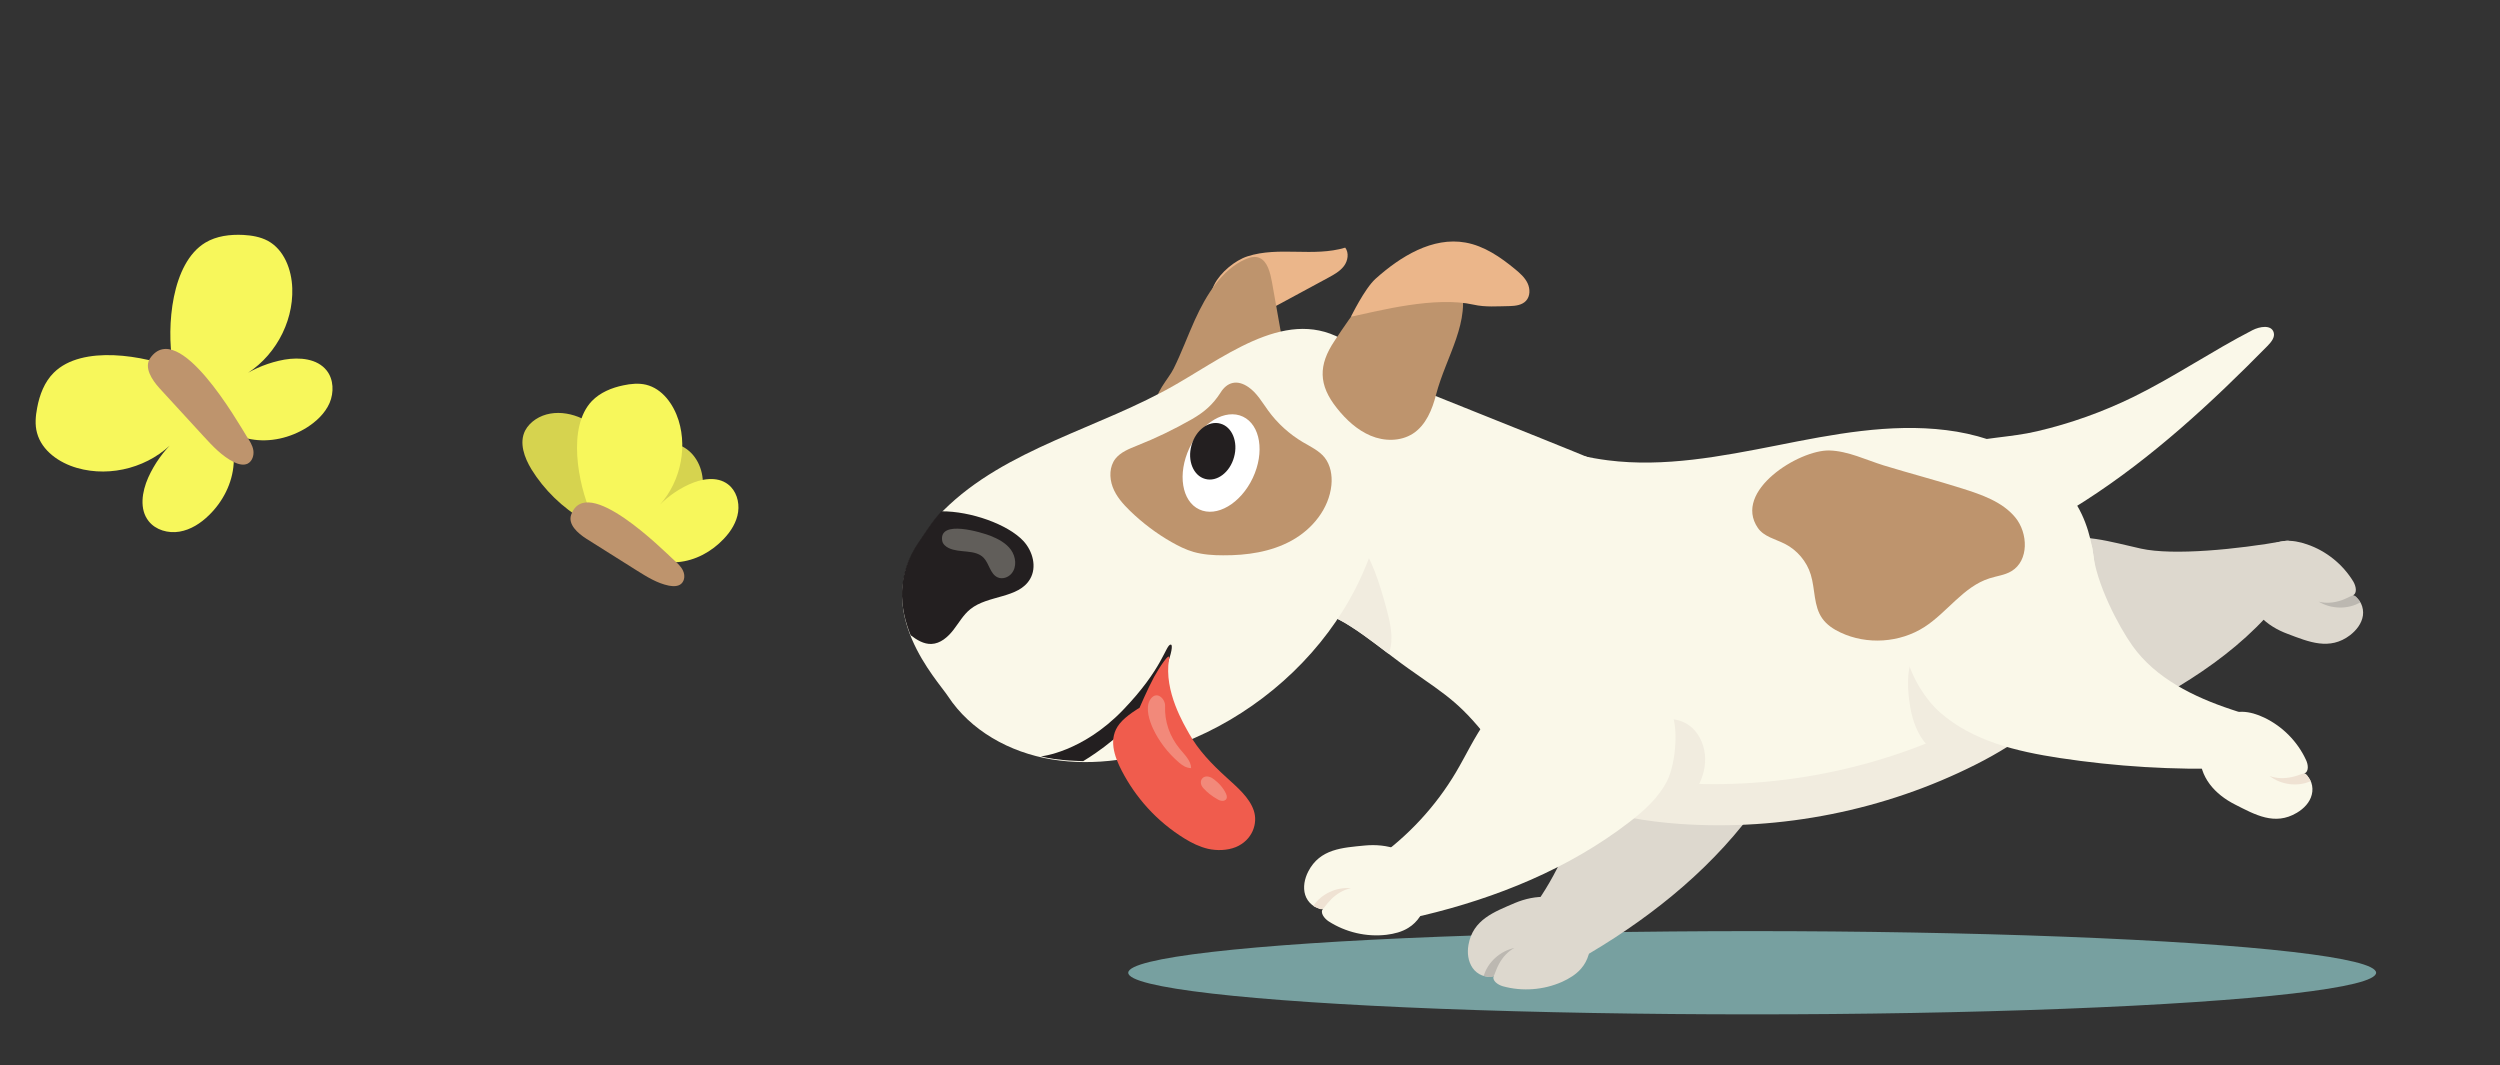 <?xml version="1.0" encoding="utf-8"?>
<!-- Generator: Adobe Illustrator 22.0.1, SVG Export Plug-In . SVG Version: 6.00 Build 0)  -->
<svg version="1.1" id="Calque_1" xmlns="http://www.w3.org/2000/svg" xmlns:xlink="http://www.w3.org/1999/xlink" x="0px" y="0px"
	 viewBox="0 0 1573.9 670.7" style="enable-background:new 0 0 1573.9 670.7;" xml:space="preserve">
<rect x="0" y="0" width="1573.9" height="670.7" fill="#333333" stroke="none"/>
<style type="text/css">
	.st0{fill:#D6D34F;}
	.st1{fill:#F7F75B;}
	.st2{fill:#BE946D;}
	.st3{fill:#77A0A0;}
	.st4{fill:#FAF8E9;}
	.st5{fill:#F1ECDF;}
	.st6{fill:#DDD8CE;}
	.st7{fill:#BCB8B1;}
	.st8{fill:#EBB68A;}
	.st9{fill:#EFE2D3;}
	.st10{fill:#231F20;}
	.st11{fill:#FFFFFF;}
	.st12{opacity:0.29;fill:#FAF8E9;}
	.st13{fill:#F05C4D;}
</style>
<path class="st0" d="M334.6,295.5c-4.5-7.4-7.9-16.7-4-24.4c1.5-2.9,3.9-5.3,6.6-7.1c11.4-7.5,27.5-3.8,37.9,5
	c10.4,8.9,16.3,21.8,21.4,34.6c2-7.7,4.3-16,10.6-21c7.6-6.1,19.5-5,26.8,1.4c7.3,6.4,10,17.1,8,26.6c-2,9.5-8.3,17.7-16.2,23.4
	c-4.3,3.1-9.1,5.6-14.3,6.6c-14.8,3-31.3-6.2-44-13.3C354.3,319.9,342.4,308.2,334.6,295.5z"/>
<path class="st1" d="M372.6,252.5c5.2-5.4,12.5-8.4,19.8-9.9c4.7-1,9.6-1.5,14.3-0.4c10.3,2.5,17.3,12.3,20.5,22.4
	c6,19.3,0.2,41.8-14.4,55.9c5.8-6.5,12.9-11.8,20.7-15.4c7.9-3.7,17.9-5.5,24.8-0.2c5.2,3.9,7.3,11,6.4,17.4
	c-0.9,6.4-4.5,12.2-9,16.9c-7.6,8.1-18,13.8-29.1,14.7c-19.9,1.6-46.3-11.9-54.5-30.6C363.9,304.4,357,268.9,372.6,252.5z"/>
<path class="st2" d="M359.6,324c-2.2,6.1,4.1,11.7,9.6,15.2c10.5,6.6,21.1,13.3,31.6,19.9c6.4,4,12.9,8.1,20.3,9.6
	c2.7,0.5,5.8,0.6,7.8-1.2c2.2-2,2.4-5.5,1.1-8.2c-1.2-2.7-3.5-4.7-5.7-6.7C417.8,346.7,369.2,297.7,359.6,324z"/>
<g>
	<path class="st1" d="M129.2,152.8c7.1-4.3,15.7-5.3,24-4.9c5.3,0.3,10.7,1.2,15.4,3.7c10.3,5.6,15,18.1,15.4,29.8
		c0.8,22.4-11.9,44.7-31.5,55.5c8-5.2,17.1-8.8,26.6-10.5c9.5-1.6,20.6-0.7,26.6,6.9c4.4,5.6,4.6,13.8,1.8,20.4
		c-2.9,6.6-8.4,11.7-14.4,15.5c-10.4,6.5-23.2,9.5-35.2,7.3c-21.7-4-45.9-26.1-49.3-48.4C104.9,205.7,107.8,165.8,129.2,152.8z"/>
	<path class="st1" d="M33.9,234.6c-5.9,5.8-9,14-10.5,22.1c-1,5.2-1.5,10.7-0.1,15.8c3,11.3,14,18.9,25.2,22.1
		c21.5,6.2,46.2-0.7,61.4-17.1c-7,6.5-12.7,14.5-16.6,23.2c-3.9,8.8-5.7,19.9,0.3,27.4c4.4,5.6,12.3,7.8,19.4,6.6
		c7.1-1.2,13.4-5.3,18.5-10.3c8.8-8.5,14.8-20.2,15.6-32.4c1.4-22-14.2-50.9-35.1-59.6C91,223.8,51.7,216.9,33.9,234.6z"/>
	<path class="st2" d="M94.6,225.4c-4.1,5.9,1,13.7,5.8,19c9.3,10.1,18.6,20.2,27.9,30.4c5.6,6.1,11.5,12.4,18.9,16.1
		c2.7,1.3,6,2.3,8.7,1c2.9-1.5,4.1-5.2,3.6-8.4c-0.5-3.2-2.4-6.1-4.2-8.8C150.1,266.4,112.5,200.1,94.6,225.4z"/>
</g>
<g>
	<ellipse class="st3" cx="1103.1" cy="612.4" rx="392.8" ry="26.2"/>
	<path class="st4" d="M847.4,226.5c44.6,18.4,116.3,46.5,160.8,64.9c13.2,5.5-0.3,1.5,9.6,12c6.9,7.4,11.6,16.7,15.3,26.2
		c3.3,8.4,5.9,17.2,6,26.2c0.1,10.1-2.8,20.1-6.2,29.7c-9.3,26.6-22.7,53.2-45.3,69.6c-2.7,2-45,17.2-47,14.6
		c-21.1-27-27.6-30.3-53.9-48.8c-12-8.4-30.4-24-43.5-30.7c-17.9-9.2-34.6-20.7-49.6-34.2c-11.1-9.9-21.5-21.2-27.9-34.8
		c-14.7-31.4-12.4-106.1,34.2-106.9C816.8,214.2,832.3,220.3,847.4,226.5z"/>
	<path class="st5" d="M853.9,338.6c-1.8-2.3-4-4.6-6.9-5.2c-1.8-0.3-3.7,0.1-5.5,0.7c-9.4,3.5-15.5,13-17.6,22.7
		c-1.3,6-2.3,14.3-1,21.6c6.6,4.3,13.4,8.2,20.4,11.9c9,4.6,20.6,13.5,30.9,21.3c0.2-0.5,0.4-1,0.6-1.4c2.7-8.8,0.4-18.3-2-27.3
		C868.5,367.4,863.9,351.4,853.9,338.6z"/>
	<path class="st6" d="M1317,460.9c42.4-20.2,85.1-42.9,115.3-78.8c4.8-5.7,9.5-12.9,7.4-20c-3.1-11,9.6-23.5-1.7-21.5
		c-29.2,5.2-69.7,9.3-90.1,4.8c-18.7-4.1-38.2-10.5-56.5-4.8c-8.9,2.8-16.8,8.3-23.6,14.7c-25.2,23.9-36,64.1-19.9,94.9
		C1263.6,480,1291.6,473,1317,460.9z"/>
	<g>
		<path class="st6" d="M924.5,594.8c-0.9,5-0.3,10.4,2.6,14.6c2.9,4.2,8.5,6.6,13.3,5c-1.2,3,2.6,5.6,5.7,6.5
			c12.3,3.4,25.7,2.4,37.4-2.8c4.4-2,8.7-4.6,11.9-8.3c9-10.3,7.2-27.7-2.8-37.1c-10.9-10.3-26-9.6-38.9-4.2
			C940.7,574.1,927.3,578.9,924.5,594.8z"/>
		<path class="st7" d="M953.4,596.8c-8.9,1.9-16.8,8.9-19.3,17.6c0,0.1,3.8,0.7,4.2,0.7c1.5,0,2-0.2,2.5-1.5
			c0.9-2.3,1.7-4.5,2.9-6.7C945.9,602.8,949.1,599.1,953.4,596.8z"/>
	</g>
	<g>
		<path class="st6" d="M1479.5,399.9c4-3.1,7.4-7.4,8.1-12.4c0.7-5-1.6-10.6-6.3-12.7c2.9-1.4,1.9-5.8,0.3-8.6
			c-6.6-10.9-17.1-19.4-29.2-23.5c-4.6-1.6-9.5-2.6-14.3-2.1c-13.6,1.4-24.1,15.3-23.3,28.9c0.9,15,12.4,24.8,25.5,29.6
			C1453.5,404.1,1466.6,409.7,1479.5,399.9z"/>
		<path class="st7" d="M1459.8,378.8c7.8,4.7,18.3,5,26.2,0.4c0.1-0.1-2.3-3.1-2.6-3.4c-1.1-1-1.6-1.2-2.9-0.7
			c-2.2,1-4.3,2.1-6.6,2.9C1469.3,379.5,1464.4,380,1459.8,378.8z"/>
	</g>
	<path class="st6" d="M1003.2,470.7c-4,12-5.6,24.5-8.5,36.8c-5.8,24.4-16.9,47.6-32.2,67.5c-2.9,3.7-5.9,7.4-7.8,11.8
		c-1.8,4.4-2.2,9.6,0.4,13.6c1.7,2.8,4.7,4.6,7.7,5.9c6,2.6,12.7,3.3,19,2.1c7-1.3,13.4-4.9,19.6-8.6
		c41.2-24.5,79.1-55.6,106.6-94.9c6.9-9.8,13.2-20.4,15.1-32.3c1.9-11.8-1.5-25.1-11.1-32.3c-5.9-4.4-13.4-6.1-20.7-6.8
		c-20.4-1.7-37.9,6-57.6,8.5c-6.5,0.8-11.8,0.4-17,5C1010.1,453,1005.9,462.4,1003.2,470.7z"/>
	<path class="st8" d="M785.3,161.4c9.8-3.2,20.4-3.1,30.8-2.9c10.3,0.2,20.9,0.4,30.8-2.6c2.5,3.3,1.7,8.3-0.8,11.6
		c-2.5,3.3-6.3,5.4-10,7.4c-9.9,5.3-19.8,10.7-29.6,16c-4.1,2.2-8.3,4.5-12.8,5.9c-5.8,1.8-12,2.1-18,0.8
		C748.4,191.8,769.8,166.4,785.3,161.4z"/>
	<path class="st2" d="M752.2,201.5c7.3-16.1,17.2-31.9,31.9-38.3c2.8-1.2,6-2.1,8.9-0.8c5,2.2,6.7,9.3,7.8,15.3
		c1.8,10.3,3.7,20.7,5.5,31c0.5,2.9,1,5.9,0.6,8.8c-0.6,3.7-2.7,6.8-5.1,9.3c-5.6,5.9-12.6,9.4-19.7,12.5
		c-17.4,7.7-35.8,13.6-54.4,16.6c-1.5-7.8,8-17.4,11.1-23.7C743.7,222.4,747.6,211.7,752.2,201.5z"/>
	<path class="st4" d="M917,433.4c7.7,14.7,16.3,29.1,28.1,41.1c28,28.5,70.9,39.9,112.2,42.8c63.9,4.5,129.3-8.6,186.2-37.3
		c28.2-14.2,55.6-33.7,67.9-61.6c7.1-16.2,8.6-34.1,8-51.5c-0.5-14.7-2.5-29.7-8.8-43.1c-14.5-30.7-49.9-48.7-85.3-53
		c-35.4-4.4-71.4,2.6-106.5,9.6c-35.1,6.9-71.1,13.9-106.5,9.4c-23.5-3-45.9-10.9-69.2-14.9c-15.1-2.6-45.1-7.1-58.1,3.8
		c-11,9.2-6.4,29.1-5.1,41C884.2,359.4,898.3,397.8,917,433.4z"/>
	<path class="st5" d="M1308.4,393.9c-12.3,27.9-39.7,47.3-67.9,61.6c-56.9,28.7-122.3,41.8-186.2,37.3
		c-41.3-2.9-120.8-28.9-109-16.9c28,28.5,70.9,39.9,112.2,42.8c63.9,4.5,129.3-8.6,186.2-37.3c28.2-14.2,55.6-33.7,67.9-61.6
		C1318.7,403.6,1315.5,377.7,1308.4,393.9z"/>
	<g>
		<path class="st4" d="M823.6,548.7c-2.3,4.5-3.4,9.9-1.9,14.7c1.5,4.8,6.1,8.9,11.2,8.7c-2,2.5,0.8,6.1,3.5,7.9
			c10.7,6.9,23.8,10,36.5,8.5c4.8-0.6,9.7-1.8,13.8-4.4c11.7-7.2,15.1-24.3,8.4-36.2c-7.4-13.1-21.9-16.9-35.9-15.6
			C845.2,533.7,831,534.3,823.6,548.7z"/>
		<path class="st9" d="M850.5,559.2c-9.1-0.9-18.6,3.5-23.7,11.1c-0.1,0.1,3.4,1.8,3.8,1.9c1.5,0.4,2,0.4,2.9-0.7
			c1.5-1.9,3-3.8,4.7-5.5C841.6,562.7,845.8,560.1,850.5,559.2z"/>
	</g>
	<g>
		<path class="st4" d="M1446,511.7c4.4-2.6,8.2-6.5,9.4-11.4c1.3-4.9-0.4-10.8-4.8-13.3c3.1-1.1,2.6-5.6,1.2-8.5
			c-5.3-11.6-14.8-21.2-26.3-26.7c-4.4-2.1-9.1-3.6-14-3.7c-13.7-0.2-25.7,12.5-26.4,26.1c-0.8,15,9.5,26,22,32.3
			C1419.7,512.9,1432.1,520,1446,511.7z"/>
		<path class="st9" d="M1428.8,488.5c7.2,5.6,17.6,7,25.9,3.3c0.1,0-1.9-3.3-2.2-3.7c-1-1.1-1.4-1.4-2.8-1c-2.3,0.8-4.5,1.6-6.9,2.1
			C1438.2,490.2,1433.3,490.2,1428.8,488.5z"/>
	</g>
	<path class="st4" d="M845.5,384.4c-23.1,37.2-59.7,67.3-101,83.3c-26.6,10.3-55.5,14.8-82.3,10.4c-26.8-4.4-51.3-18.3-65.4-39.8
		c-6.7-10.2-47.6-53.4-18.5-96c4.8-7.1,9.3-14.7,15.6-20.9c39.6-39.4,98.3-51.5,146.8-79.6c35.3-20.4,74.2-51.1,110.5-24.2
		c27.2,20.2,25.4,72.5,19.2,103.9C866.1,343.4,857.7,364.8,845.5,384.4z"/>
	<path class="st10" d="M578.3,341.4c4.5-6.6,8.8-13.6,14.4-19.5c18.3-0.1,41.7,8.1,51.6,18.7c5.9,6.4,8.6,16.4,4.2,23.9
		c-7.2,12.4-26.5,10-37.6,19c-4.4,3.5-7.2,8.6-10.7,13.1c-3.5,4.5-8.2,8.6-13.8,8.8c-4.8,0.2-9.2-2.5-13.1-5.5
		C566.4,382.9,564.1,362,578.3,341.4z"/>
	<path class="st2" d="M880.4,165.7c2.4-2,5-4.1,8.1-4.4c7-0.7,28.6,10.2,30.7,17c7.4,23.6-8.9,46.2-15.1,70.1
		c-2.4,9.4-6.4,19.3-14.6,24.6c-7.8,5-18.1,4.9-26.6,1.3c-8.5-3.6-15.5-10.1-21.2-17.3c-11.8-14.7-11.7-27.2-1.6-42.3
		C851.8,197,864.2,179.5,880.4,165.7z"/>
	<path class="st8" d="M866,175.5c15.7-14.1,35.9-26.5,56.6-22.8c11.8,2.1,22.1,9.2,31.3,16.8c3,2.5,6.1,5.2,7.8,8.8
		c1.7,3.6,1.7,8.2-1,11.1c-2.5,2.7-6.6,3.2-10.2,3.3c-7.6,0.1-15.4,0.8-22.8-0.9c-24.2-5.4-58.9,3.7-77.2,7.6
		C850.5,199.5,859,181.8,866,175.5z"/>
	<path class="st2" d="M786.1,243.8c5.3,3.7,8.5,9.5,12.3,14.7c5.8,8,13.3,14.8,21.9,19.9c4.8,2.8,10.1,5.3,13.6,9.6
		c3.8,4.8,4.9,11.3,4.3,17.4c-1.5,14.8-11.9,27.7-25,34.9c-13,7.2-28.3,9.4-43.2,9.3c-6.2,0-12.5-0.4-18.5-2.1
		c-4.9-1.4-9.5-3.7-13.9-6.2c-9.5-5.4-18.2-12-26.1-19.6c-4.5-4.4-8.8-9.2-11-15.1c-2.2-5.9-2.1-13,1.8-17.9
		c3.3-4.1,8.5-6.1,13.4-8.1c11.9-4.7,23.5-10.3,34.7-16.7c7.8-4.5,13.2-9.2,18-16.7C772.4,240.7,778.7,238.6,786.1,243.8z"/>
	<path class="st11" d="M755,320.7c11,5.2,26.1-3.7,33.7-19.8c7.6-16.1,4.8-33.4-6.2-38.6c-11-5.2-26.1,3.7-33.7,19.8
		C741.2,298.3,744,315.6,755,320.7z"/>
	<path class="st10" d="M750.1,280.4c-2.7,9.6,1.2,19.1,8.6,21.1c7.4,2.1,15.6-4.1,18.2-13.7c2.7-9.6-1.2-19.1-8.6-21.1
		C761,264.6,752.8,270.7,750.1,280.4z"/>
	<path class="st12" d="M623.5,337.3c5,2,9.9,4.6,13,8.9c3.1,4.4,3.8,10.8,0.3,14.9c-2.1,2.5-5.8,3.7-8.7,2.4
		c-4.7-2.1-5.3-8.6-8.8-12.3c-5.4-5.6-15.1-2.8-22.1-6.2c-1.8-0.9-3.6-2.4-4-4.4C590.7,326.6,618.6,335.4,623.5,337.3z"/>
	<path class="st10" d="M655.3,476.2c0,0,25.9-2.5,51.5-29c25.5-26.4,27-41.2,30.2-41.4c3.2-0.2-4.3,23.4-18.1,41.6
		c-13.8,18.3-37,31.8-37,31.8s-8.3-0.3-12.4-0.7C660.8,477.7,655.3,476.2,655.3,476.2z"/>
	<path class="st13" d="M748.7,462c5.7,10.2,14.2,19.1,23.4,27.4c6.9,6.3,14.4,12.6,17.2,20.8c2.8,8.2-0.9,18.8-11.3,23.1
		c-5.5,2.2-11.9,2.3-17.4,1.1c-5.5-1.3-10.3-3.7-14.7-6.4c-17.9-11-31-26.1-39.6-42.6c-4.8-9.2-8.8-20.5-1.5-29.7
		c4.2-5.3,12.6-10.1,12.6-10.1s5.2-12.1,9.2-19.5c2.9-5.3,10.5-17.1,9.4-11.1C732.5,435.3,745.8,456.7,748.7,462z"/>
	<path class="st12" d="M733.5,444.5c-0.4,9.6,2.8,19.1,9.2,26.9c3.1,3.8,7.1,7.5,7.2,12.2c-3.2-0.1-5.6-1.8-7.6-3.5
		c-7.2-6.2-12.8-13.6-16.5-21.6c-2.1-4.6-4.8-12.6-1.9-17.7C727.9,434.1,733.7,439.9,733.5,444.5z"/>
	<path class="st12" d="M764.1,490.5c3.5,2.6,6.2,5.8,7.8,9.3c0.6,1.4,0.9,3.3-0.9,4.1c-1.5,0.7-3.2,0.1-4.5-0.7
		c-3.4-1.9-6.5-4.3-8.9-7C753.5,491.8,757.9,485.9,764.1,490.5z"/>
	<path class="st4" d="M1343.3,249.8c25.6-12.6,49.3-28.8,74.7-41.9c4.6-2.4,11.9-3.6,13.4,1.3c1,3.1-1.5,6.1-3.7,8.4
		c-35.4,36-72.7,70.5-115.2,97.8c-25.9,16.7-57.1,31-86.8,22.8c-37.2-10.3-24.5-48.8,5.4-57.8c16.4-5,34.6-4.9,51.4-8.9
		C1303.5,266.6,1323.9,259.3,1343.3,249.8z"/>
	<path class="st5" d="M1067.8,497.1c3.5-5.7,5.8-12.4,5.7-19.5c-0.1-7.1-2.9-14.5-8.1-19.3c-7.5-6.9-18.8-7.2-26.7-2.4
		c-8,4.8-13,13.7-15.6,23.2c-3.5,12.7-1.1,30.9,13.4,36.5C1048.4,520.1,1062.4,506,1067.8,497.1z"/>
	<path class="st4" d="M935.7,453.6c-7.4,10.2-12.7,21.8-19.1,32.6c-12.8,21.6-30.3,40.4-50.9,54.9c-3.9,2.7-7.9,5.3-10.9,8.9
		c-3,3.6-4.9,8.5-3.7,13.1c0.8,3.2,3.1,5.8,5.6,7.9c4.9,4.2,11.1,6.9,17.6,7.7c7.1,0.8,14.3-0.7,21.3-2.3
		c46.6-11.1,92.1-29.5,130.1-58.8c9.5-7.3,18.7-15.6,24-26.3c5.3-10.7,7.9-36.2,0.9-46c-4.3-6-12.8,1.9-19.6-0.8
		c-18.9-7.7-38-5.6-57.5-9c-6.4-1.1-11.4-3.2-17.7-0.3C947.5,438.8,940.8,446.5,935.7,453.6z"/>
	<path class="st5" d="M1202.7,445.7c2.2,12.5,8.4,25.8,20.4,29.8c5.9,2,12.6,1.3,17.9-1.8c5.4-3.1,9.3-8.5,10.6-14.6
		c2-9.6-2.5-19.4-8.1-27.5c-3.7-5.3-7.9-10.3-12.6-14.9c-3.9-3.8-8.4-7.4-13.7-8.2C1197.4,405.7,1200.8,434.6,1202.7,445.7z"/>
	<path class="st4" d="M1221.6,448.7c20.4,17.9,48.2,24.4,75,28.5c35.6,5.4,71.6,7.6,107.6,6.5c10-0.3,22.3-2.6,25-12.2
		c1.8-6.2-1.8-12.9-6.8-16.9c-5-4-11.4-5.9-17.5-7.9c-23.8-7.9-47.7-19.6-62.3-40c-8.8-12.3-23.2-39.8-25-59.3
		c-1.4-15-13.6-6.8-28.2-10.5c-17.8-4.6-35,5.3-49.2,15c-10.1,7-23.5,13.6-32.2,22.3C1187.4,394.5,1203,432.5,1221.6,448.7z"/>
	<path class="st2" d="M1106.7,332.4c3.8,5.5,11.1,7,17,10c7.7,3.9,13.8,11.1,16.3,19.4c2.8,9.1,1.7,19.7,7.2,27.5
		c2.8,4,7,6.8,11.5,8.9c16.7,7.9,37.4,6.5,52.9-3.5c14.4-9.3,24.5-25.4,40.9-30.6c4.6-1.5,9.7-2,13.8-4.5c11.1-6.6,10.6-24,2.4-33.9
		c-8.2-9.9-21.2-14.3-33.5-18.2c-16.4-5.2-33-9.5-49.3-14.5c-11-3.4-22.5-9.1-34.2-9.4C1132.7,283.1,1090.7,309.1,1106.7,332.4z"/>
</g>
</svg>
